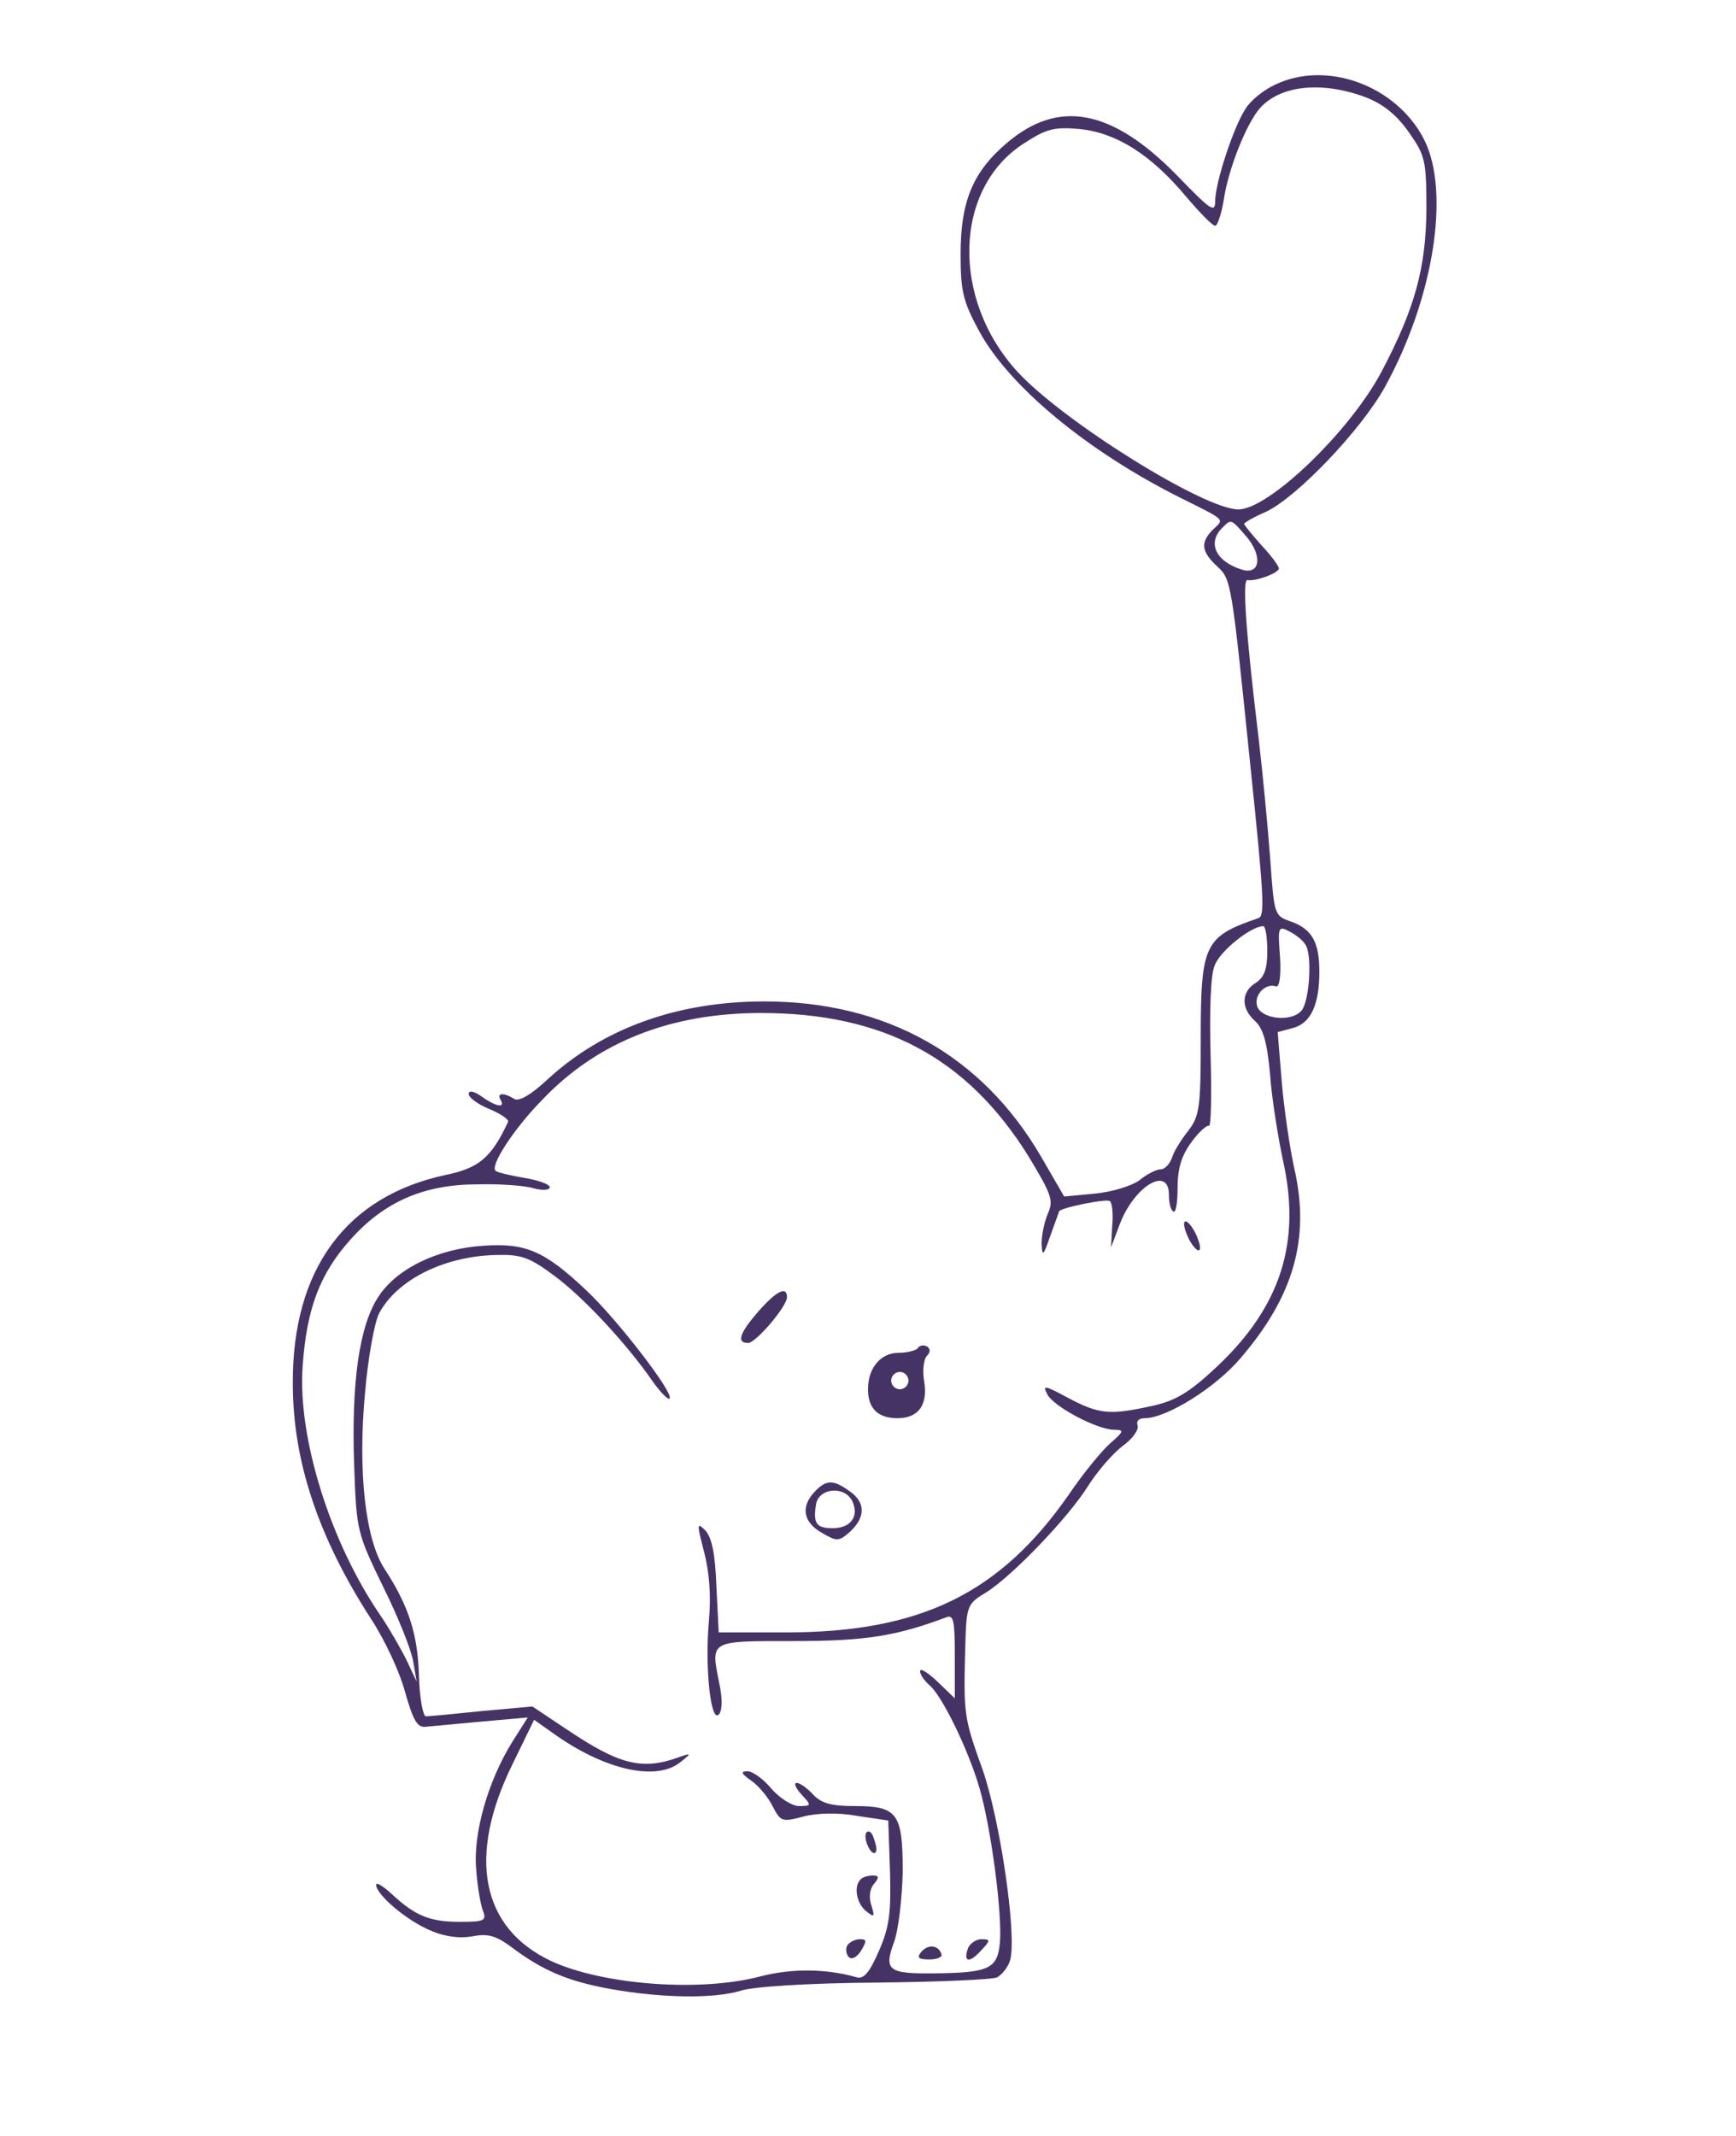 <?xml version="1.0" standalone="no"?>
<!DOCTYPE svg PUBLIC "-//W3C//DTD SVG 20010904//EN"
 "http://www.w3.org/TR/2001/REC-SVG-20010904/DTD/svg10.dtd">
<svg version="1.0" xmlns="http://www.w3.org/2000/svg"
 width="300pt" height="369pt" viewBox="0 0 300 369"
 preserveAspectRatio="xMidYMid meet">
<g transform="translate(0,369) scale(0.1,-0.1)"
fill="#463366" stroke="none">
<path d="M2202 3543 c-19 -9 -41 -27 -49 -40 -21 -31 -53 -129 -53 -160 0 -22
-8 -16 -67 45 -112 114 -204 131 -293 55 -59 -50 -80 -101 -80 -192 0 -63 4
-81 31 -131 51 -96 187 -209 349 -290 80 -40 76 -36 56 -55 -22 -22 -20 -38 7
-63 25 -23 25 -25 58 -347 23 -221 25 -257 14 -261 -94 -32 -100 -45 -100
-209 0 -119 -2 -133 -22 -159 -12 -15 -25 -36 -28 -47 -4 -10 -12 -19 -19 -19
-7 0 -24 -8 -37 -19 -14 -10 -47 -20 -77 -23 l-53 -5 -40 69 c-102 175 -268
268 -478 268 -150 0 -278 -46 -374 -134 -30 -28 -51 -40 -59 -34 -18 11 -30
10 -23 -2 9 -15 -8 -12 -33 6 -13 9 -22 11 -22 4 0 -6 16 -18 36 -26 19 -8 34
-18 32 -22 -29 -62 -50 -80 -109 -92 -171 -37 -264 -163 -263 -360 0 -134 44
-266 136 -408 23 -35 49 -91 58 -125 14 -49 21 -62 36 -60 11 1 54 5 97 9 l79
7 -26 -41 c-42 -67 -69 -159 -63 -222 2 -30 8 -63 12 -72 6 -16 1 -18 -40 -18
-52 0 -77 10 -118 48 -15 14 -27 21 -27 16 0 -17 53 -62 94 -79 25 -11 51 -14
73 -10 26 5 40 1 66 -18 54 -41 99 -60 172 -73 89 -16 180 -17 225 -3 21 7
115 13 230 14 107 1 203 5 213 9 9 5 20 19 23 31 11 46 -18 242 -48 328 -32
89 -33 95 -30 209 2 75 3 77 36 97 45 28 143 130 177 185 16 25 42 55 59 68
17 12 28 28 26 35 -3 8 2 13 12 13 38 0 123 53 166 104 92 107 120 207 93 326
-8 36 -18 104 -22 151 l-7 86 26 7 c31 8 46 40 46 97 0 52 -13 74 -49 87 -29
10 -29 11 -36 109 -4 54 -13 148 -20 208 -21 173 -29 276 -19 273 13 -3 54 12
54 20 0 4 -13 22 -30 40 -16 18 -30 35 -30 37 0 2 17 12 38 21 53 25 164 141
205 215 84 152 114 337 68 428 -48 94 -170 138 -259 94z m158 -21 c31 -12 54
-31 75 -61 28 -40 30 -48 30 -134 -1 -100 -20 -170 -77 -278 -54 -103 -195
-239 -248 -239 -59 0 -301 151 -381 237 -116 126 -111 317 10 395 40 26 53 29
98 25 63 -7 122 -44 183 -117 23 -27 45 -50 50 -50 4 0 11 21 15 46 8 53 39
131 63 158 36 39 107 46 182 18z m-206 -759 c28 -33 24 -67 -8 -57 -45 14 -60
46 -34 72 16 16 15 16 42 -15z m36 -716 c0 -31 -5 -45 -20 -55 -25 -15 -26
-44 -1 -66 14 -13 21 -37 26 -94 3 -42 14 -108 22 -146 32 -142 -4 -253 -113
-356 -50 -47 -73 -60 -114 -69 -73 -16 -91 -14 -144 14 -41 22 -45 23 -36 6
11 -21 86 -61 116 -61 17 0 16 -3 -7 -23 -14 -12 -47 -52 -72 -89 -119 -171
-257 -238 -488 -238 l-117 0 -4 80 c-2 56 -8 84 -19 96 -15 15 -15 12 -2 -38
9 -35 12 -75 8 -119 -7 -79 3 -175 17 -161 6 6 7 26 1 54 -15 75 -18 73 130
73 123 0 177 9 262 41 13 5 15 -5 15 -67 l0 -73 -30 29 c-17 16 -30 24 -30 18
0 -6 7 -16 16 -24 22 -18 68 -113 87 -179 20 -70 39 -215 35 -265 -4 -46 -18
-53 -113 -54 -80 -1 -88 5 -70 54 8 22 14 77 15 122 0 101 -9 113 -84 113 -40
0 -57 5 -71 20 -10 11 -23 20 -28 20 -6 0 -2 -9 8 -20 18 -19 17 -20 -4 -20
-12 0 -33 13 -48 30 -13 16 -32 30 -41 30 -13 0 -11 -4 6 -16 12 -8 29 -28 37
-44 14 -27 16 -28 54 -18 23 6 60 7 92 1 l54 -8 3 -87 c2 -72 -1 -97 -19 -138
-16 -37 -26 -49 -38 -46 -52 15 -111 16 -166 2 -104 -28 -273 -15 -362 26
-122 57 -146 181 -67 341 l37 76 41 -29 c86 -59 172 -77 212 -44 19 15 19 16
-1 9 -65 -24 -104 -14 -195 47 l-60 40 -88 -8 c-48 -5 -91 -9 -96 -9 -5 0 -11
32 -12 70 -2 72 -18 121 -59 184 -34 51 -47 171 -34 307 5 58 16 119 24 135
31 58 112 99 203 101 43 1 57 -4 100 -36 49 -36 125 -117 171 -184 13 -18 26
-31 28 -28 9 8 -92 139 -145 188 -71 67 -104 81 -176 76 -79 -5 -150 -39 -182
-88 -33 -50 -47 -147 -42 -291 4 -114 5 -117 50 -210 26 -52 49 -110 52 -129
l6 -35 -16 34 c-9 19 -29 54 -45 78 -88 127 -145 310 -136 433 7 100 30 160
83 219 58 65 127 95 219 95 39 1 82 -2 98 -7 15 -4 27 -3 27 2 0 5 -19 12 -43
16 -23 4 -46 9 -50 12 -12 7 30 72 80 123 95 100 222 150 378 150 211 0 356
-77 462 -247 40 -66 44 -77 34 -99 -6 -14 -11 -37 -11 -52 1 -24 3 -22 15 13
8 22 15 41 15 42 0 6 83 23 88 18 4 -3 6 -23 4 -43 l-2 -37 15 40 c25 66 85
102 85 51 0 -14 3 -27 8 -29 4 -3 7 16 7 41 0 34 7 56 24 79 13 18 27 30 30
28 4 -2 5 54 3 123 -2 76 0 138 7 154 9 25 63 68 84 68 4 0 7 -19 7 -43z m66
11 c12 -18 7 -98 -7 -114 -18 -21 -73 -14 -77 10 -4 19 16 38 33 32 6 -2 9 18
7 51 -4 52 -3 54 16 44 12 -6 24 -16 28 -23z"/>
<path d="M2052 1555 c6 -14 15 -25 19 -25 5 0 3 11 -3 25 -6 14 -15 25 -19 25
-5 0 -3 -11 3 -25z"/>
<path d="M1311 1425 c-33 -38 -39 -55 -18 -55 13 0 67 63 67 79 0 20 -18 11
-49 -24z"/>
<path d="M1586 1361 c-3 -4 -18 -8 -33 -8 -31 0 -53 -26 -53 -63 0 -33 17 -50
51 -50 36 0 53 23 46 64 -3 18 -1 38 5 44 6 6 6 12 0 16 -6 3 -13 2 -16 -3z
m-16 -56 c0 -8 -7 -15 -15 -15 -8 0 -15 7 -15 15 0 8 7 15 15 15 8 0 15 -7 15
-15z"/>
<path d="M1406 1111 c-23 -26 -17 -52 16 -70 24 -14 28 -14 47 3 27 25 27 51
-1 70 -29 21 -41 20 -62 -3z m68 -17 c10 -25 -5 -44 -35 -44 -28 0 -34 8 -29
40 4 31 53 34 64 4z"/>
<path d="M1497 524 c-6 -10 9 -42 16 -34 3 3 1 14 -3 24 -3 11 -9 15 -13 10z"/>
<path d="M1487 443 c-12 -12 -7 -40 9 -54 15 -12 16 -11 10 9 -5 14 -3 29 4
37 10 12 9 15 -2 15 -8 0 -18 -3 -21 -7z"/>
<path d="M1464 329 c-3 -6 -2 -15 3 -20 5 -5 14 0 21 11 10 17 10 20 -2 20 -8
0 -18 -5 -22 -11z"/>
<path d="M1673 325 c-9 -25 2 -27 22 -5 17 18 17 20 1 20 -9 0 -19 -7 -23 -15z"/>
<path d="M1592 318 c-8 -10 -5 -13 14 -13 13 0 23 4 21 9 -5 16 -23 18 -35 4z"/>
</g>
</svg>
